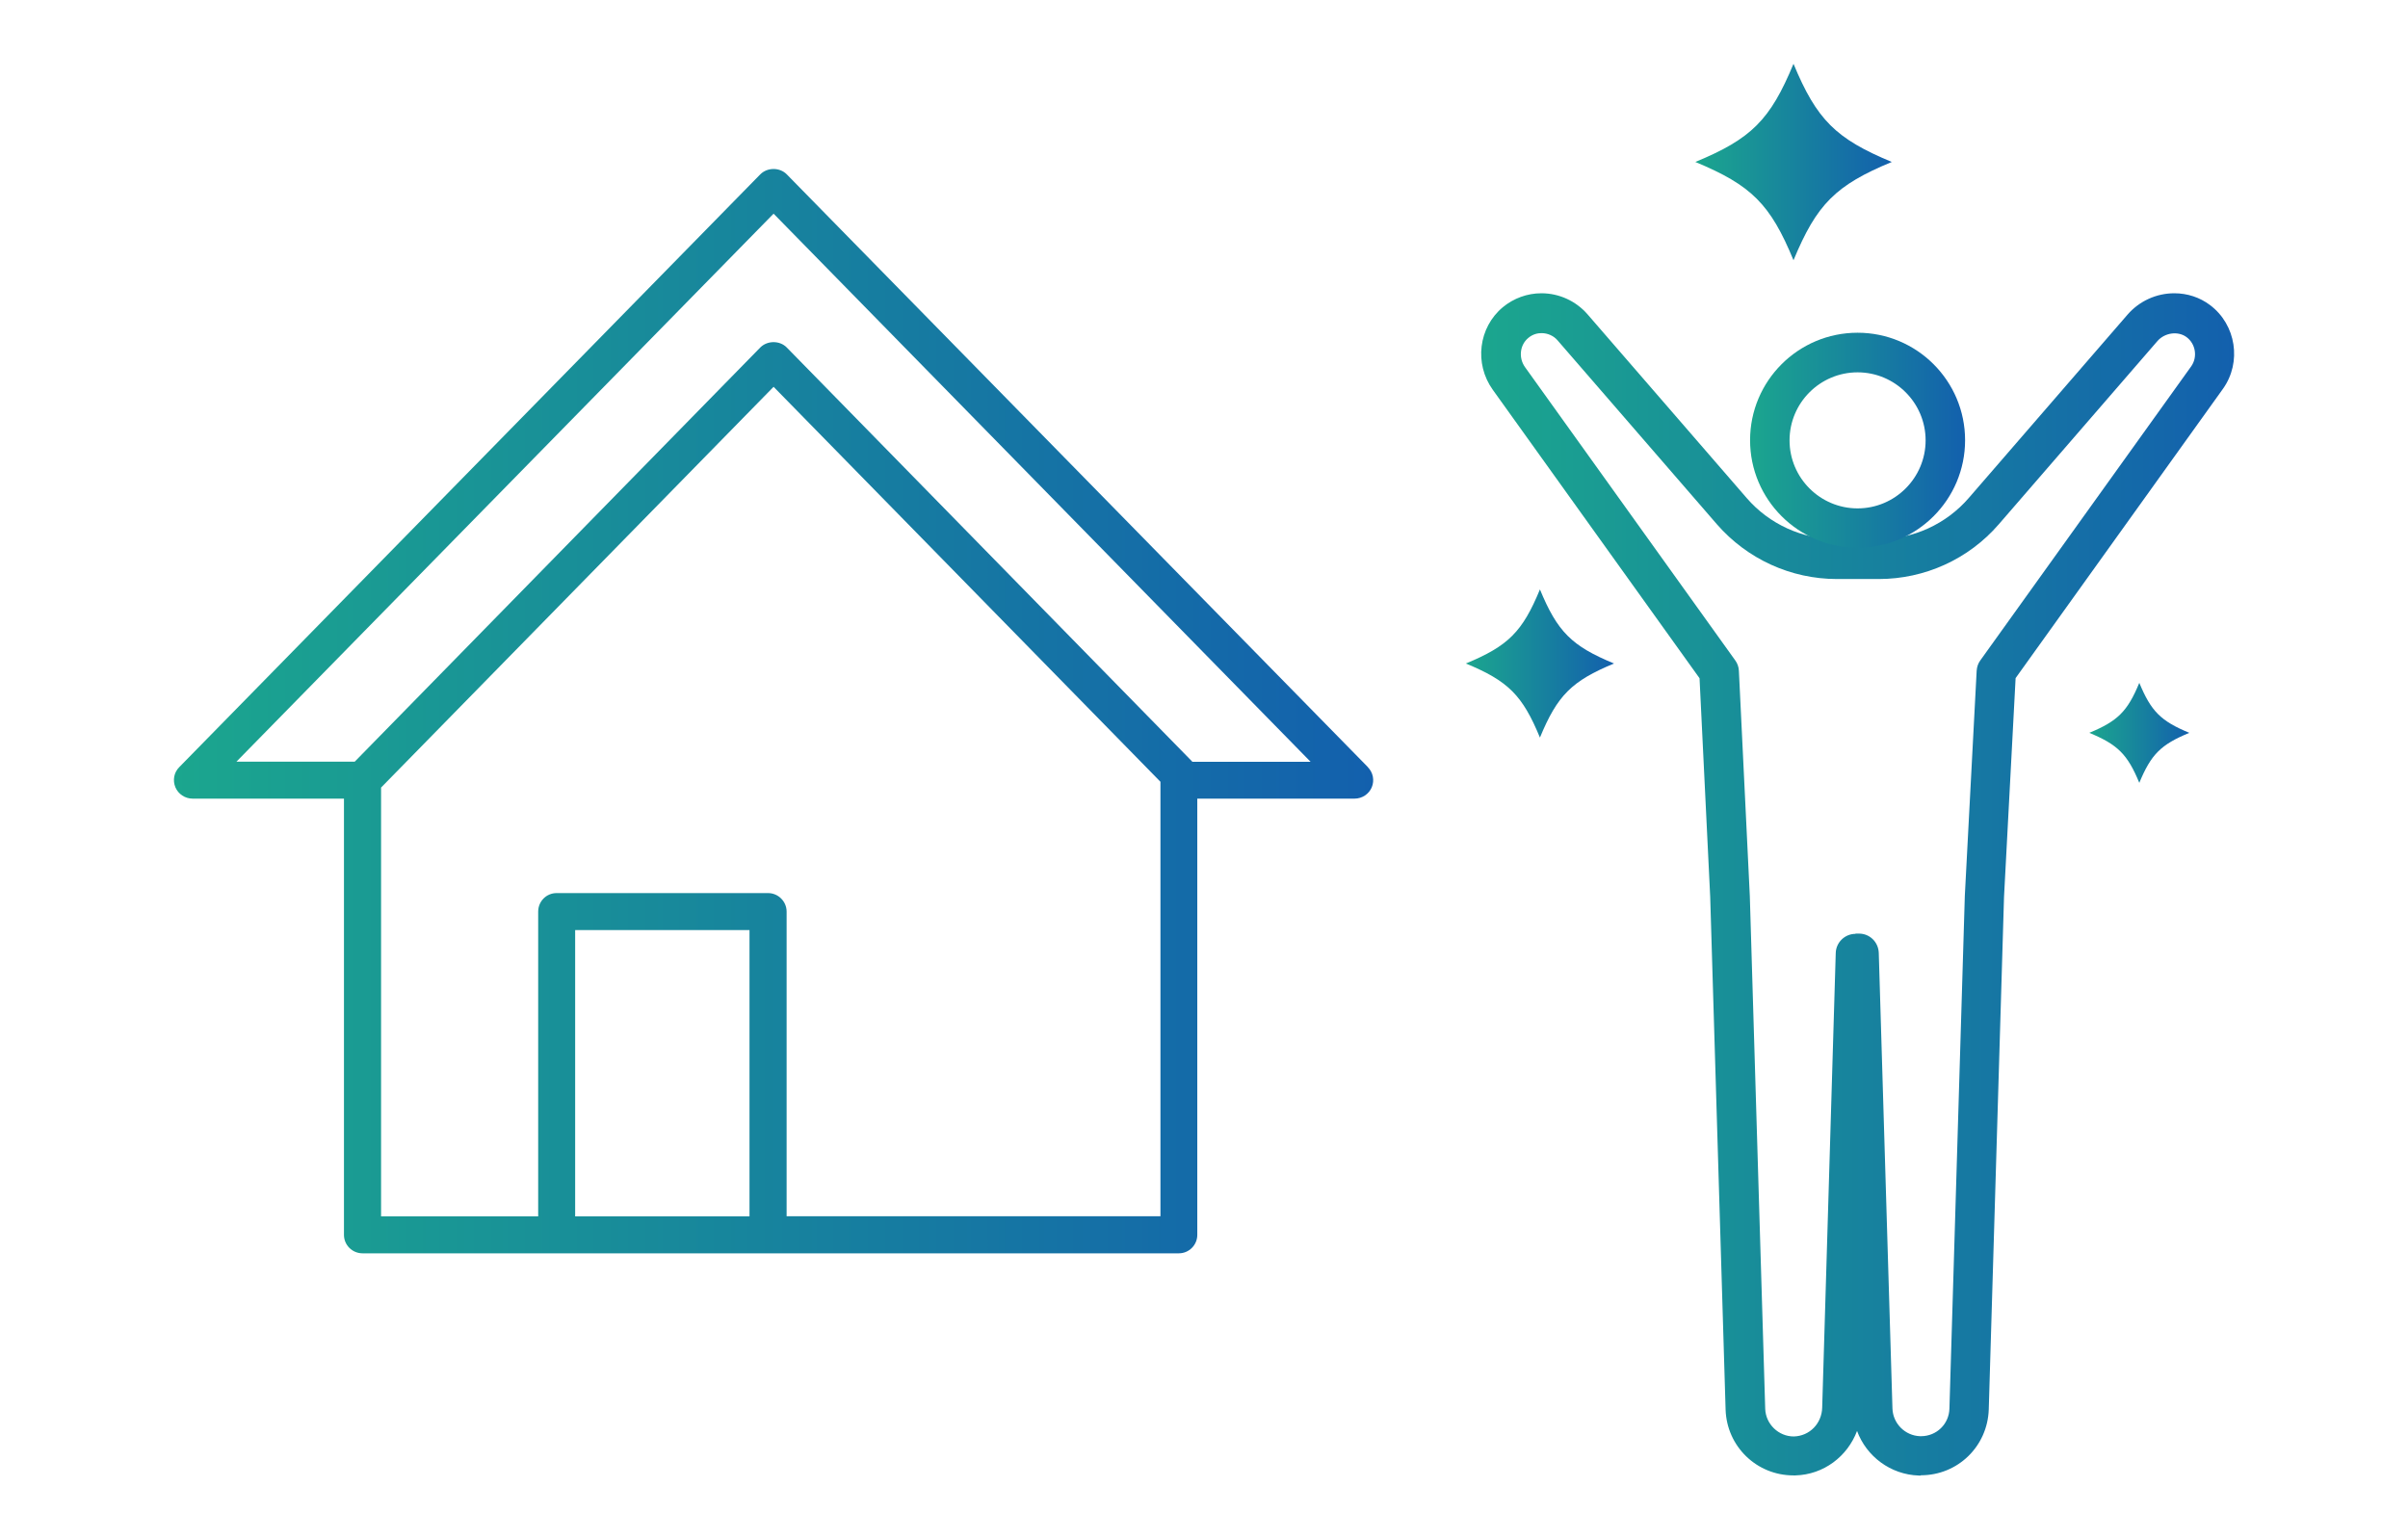 <?xml version="1.0" encoding="UTF-8"?>
<svg id="_レイヤー_2" data-name=" レイヤー 2" xmlns="http://www.w3.org/2000/svg" xmlns:xlink="http://www.w3.org/1999/xlink" viewBox="0 0 183 117">
  <defs>
    <style>
      .cls-1 {
        fill: url(#_名称未設定グラデーション_6);
      }

      .cls-2 {
        fill: url(#_名称未設定グラデーション_5);
      }

      .cls-3 {
        fill: url(#_名称未設定グラデーション_4);
      }

      .cls-4 {
        fill: url(#_名称未設定グラデーション_3);
      }

      .cls-5 {
        fill: url(#_名称未設定グラデーション_2);
      }

      .cls-6 {
        fill: url(#_名称未設定グラデーション);
      }
    </style>
    <linearGradient id="_名称未設定グラデーション" data-name="名称未設定グラデーション" x1="13.22" y1="53.95" x2="104.36" y2="53.95" gradientTransform="translate(0 108) scale(1 -1)" gradientUnits="userSpaceOnUse">
      <stop offset="0" stop-color="#1ba68e"/>
      <stop offset="1" stop-color="#1360ad"/>
    </linearGradient>
    <linearGradient id="_名称未設定グラデーション_2" data-name="名称未設定グラデーション 2" x1="112.56" y1="40.78" x2="169.78" y2="40.78" gradientTransform="translate(0 108) scale(1 -1)" gradientUnits="userSpaceOnUse">
      <stop offset="0" stop-color="#1ba68e"/>
      <stop offset="1" stop-color="#1360ad"/>
    </linearGradient>
    <linearGradient id="_名称未設定グラデーション_3" data-name="名称未設定グラデーション 3" x1="133" y1="74.54" x2="149.34" y2="74.54" gradientTransform="translate(0 108) scale(1 -1)" gradientUnits="userSpaceOnUse">
      <stop offset="0" stop-color="#1ba68e"/>
      <stop offset="1" stop-color="#1360ad"/>
    </linearGradient>
    <linearGradient id="_名称未設定グラデーション_4" data-name="名称未設定グラデーション 4" x1="128.84" y1="95.69" x2="143.77" y2="95.69" gradientTransform="translate(0 108) scale(1 -1)" gradientUnits="userSpaceOnUse">
      <stop offset="0" stop-color="#1ba68e"/>
      <stop offset="1" stop-color="#1360ad"/>
    </linearGradient>
    <linearGradient id="_名称未設定グラデーション_5" data-name="名称未設定グラデーション 5" x1="111.4" y1="57.57" x2="122.66" y2="57.57" gradientTransform="translate(0 108) scale(1 -1)" gradientUnits="userSpaceOnUse">
      <stop offset="0" stop-color="#1ba68e"/>
      <stop offset="1" stop-color="#1360ad"/>
    </linearGradient>
    <linearGradient id="_名称未設定グラデーション_6" data-name="名称未設定グラデーション 6" x1="158.78" y1="52.3" x2="166.38" y2="52.3" gradientTransform="translate(0 108) scale(1 -1)" gradientUnits="userSpaceOnUse">
      <stop offset="0" stop-color="#1ba68e"/>
      <stop offset="1" stop-color="#1360ad"/>
    </linearGradient>
  </defs>
  <g id="_レイヤー_2-2" data-name=" レイヤー 2-2">
    <g>
      <path class="cls-6" d="M103.96,58.31L59.79,13.25c-.53-.54-1.47-.54-2.01,0L13.62,58.31c-.4.4-.51,1-.29,1.53.22.52.74.86,1.3.86h11.51v33.16c0,.77.63,1.4,1.41,1.4h62.04c.77,0,1.4-.63,1.4-1.4v-33.16h11.96c.56,0,1.08-.34,1.3-.86.22-.53.1-1.13-.3-1.53h0ZM56.96,92.45h-13.25v-21.76h13.25v21.76ZM59.78,92.45v-23.16c0-.77-.63-1.41-1.41-1.41h-16.07c-.78,0-1.4.63-1.4,1.41v23.16h-11.94v-32.59l29.83-30.46,29.4,30.02v33.02h-28.41ZM90.61,57.89l-30.82-31.48c-.53-.54-1.47-.54-2.01,0l-30.82,31.48h-8.99L58.79,16.24l40.81,41.66h-9,0Z"/>
      <g>
        <path class="cls-5" d="M145.98,112.15h-.16c-2.15-.07-3.98-1.46-4.69-3.39-.73,1.94-2.54,3.32-4.68,3.38h-.15c-2.8,0-5.07-2.2-5.16-5l-1.17-38.97c-.01-.28-.52-10.74-.81-16.62l-15.71-21.92c-1.43-1.99-1.09-4.74.76-6.28.82-.68,1.86-1.06,2.93-1.06,1.34,0,2.61.58,3.49,1.58l12.11,13.98c1.72,1.99,4.22,3.13,6.85,3.13h3.18c2.63,0,5.13-1.14,6.85-3.13l12.06-13.93c.9-1.04,2.2-1.63,3.56-1.63.99,0,1.94.31,2.72.9,1.98,1.49,2.42,4.34.98,6.36l-15.76,21.99c-.14,2.64-.86,16.31-.88,16.63l-1.16,38.95c-.09,2.81-2.35,5.01-5.16,5.01v.02ZM141,70.96h.28c.81,0,1.47.64,1.5,1.46l1.04,34.64c.04,1.14.96,2.06,2.1,2.1h.07c1.18,0,2.13-.92,2.16-2.1l1.17-38.97s0-.07.9-17.11c.02-.29.11-.56.28-.79l16.02-22.34c.5-.7.35-1.7-.34-2.22-.65-.49-1.66-.35-2.22.29l-12.06,13.93c-2.29,2.65-5.62,4.16-9.12,4.16h-3.18c-3.5,0-6.82-1.52-9.12-4.16l-12.11-13.98c-.3-.35-.75-.55-1.22-.55-.26,0-.65.06-1.01.37-.64.53-.75,1.51-.24,2.22l15.97,22.28c.17.23.27.51.28.8.08,1.72.82,16.84.83,17.11l1.17,38.98c.04,1.16,1.01,2.1,2.17,2.1,1.21-.03,2.13-.99,2.16-2.19l1.03-34.55c.02-.81.69-1.46,1.5-1.46v-.02Z"/>
        <path class="cls-4" d="M141.17,41.63c-4.5,0-8.17-3.66-8.17-8.17s3.66-8.17,8.17-8.17,8.17,3.66,8.17,8.17-3.66,8.17-8.17,8.17ZM141.17,28.3c-2.85,0-5.17,2.32-5.17,5.17s2.32,5.17,5.17,5.17,5.17-2.32,5.17-5.17-2.32-5.17-5.17-5.17Z"/>
      </g>
      <path class="cls-3" d="M136.3,19.78c1.77-4.27,3.2-5.7,7.47-7.47-4.26-1.77-5.7-3.2-7.47-7.46-1.77,4.27-3.2,5.7-7.46,7.46,4.26,1.77,5.7,3.2,7.46,7.47Z"/>
      <path class="cls-2" d="M117.03,44.8c-1.33,3.22-2.41,4.3-5.63,5.63,3.22,1.33,4.3,2.41,5.63,5.63,1.33-3.22,2.42-4.3,5.63-5.63-3.22-1.33-4.3-2.41-5.63-5.63Z"/>
      <path class="cls-1" d="M162.58,51.9c-.9,2.17-1.63,2.9-3.8,3.8,2.17.9,2.9,1.63,3.8,3.8.9-2.17,1.63-2.9,3.8-3.8-2.17-.9-2.9-1.63-3.8-3.8Z"/>
    </g>
  </g>
</svg>